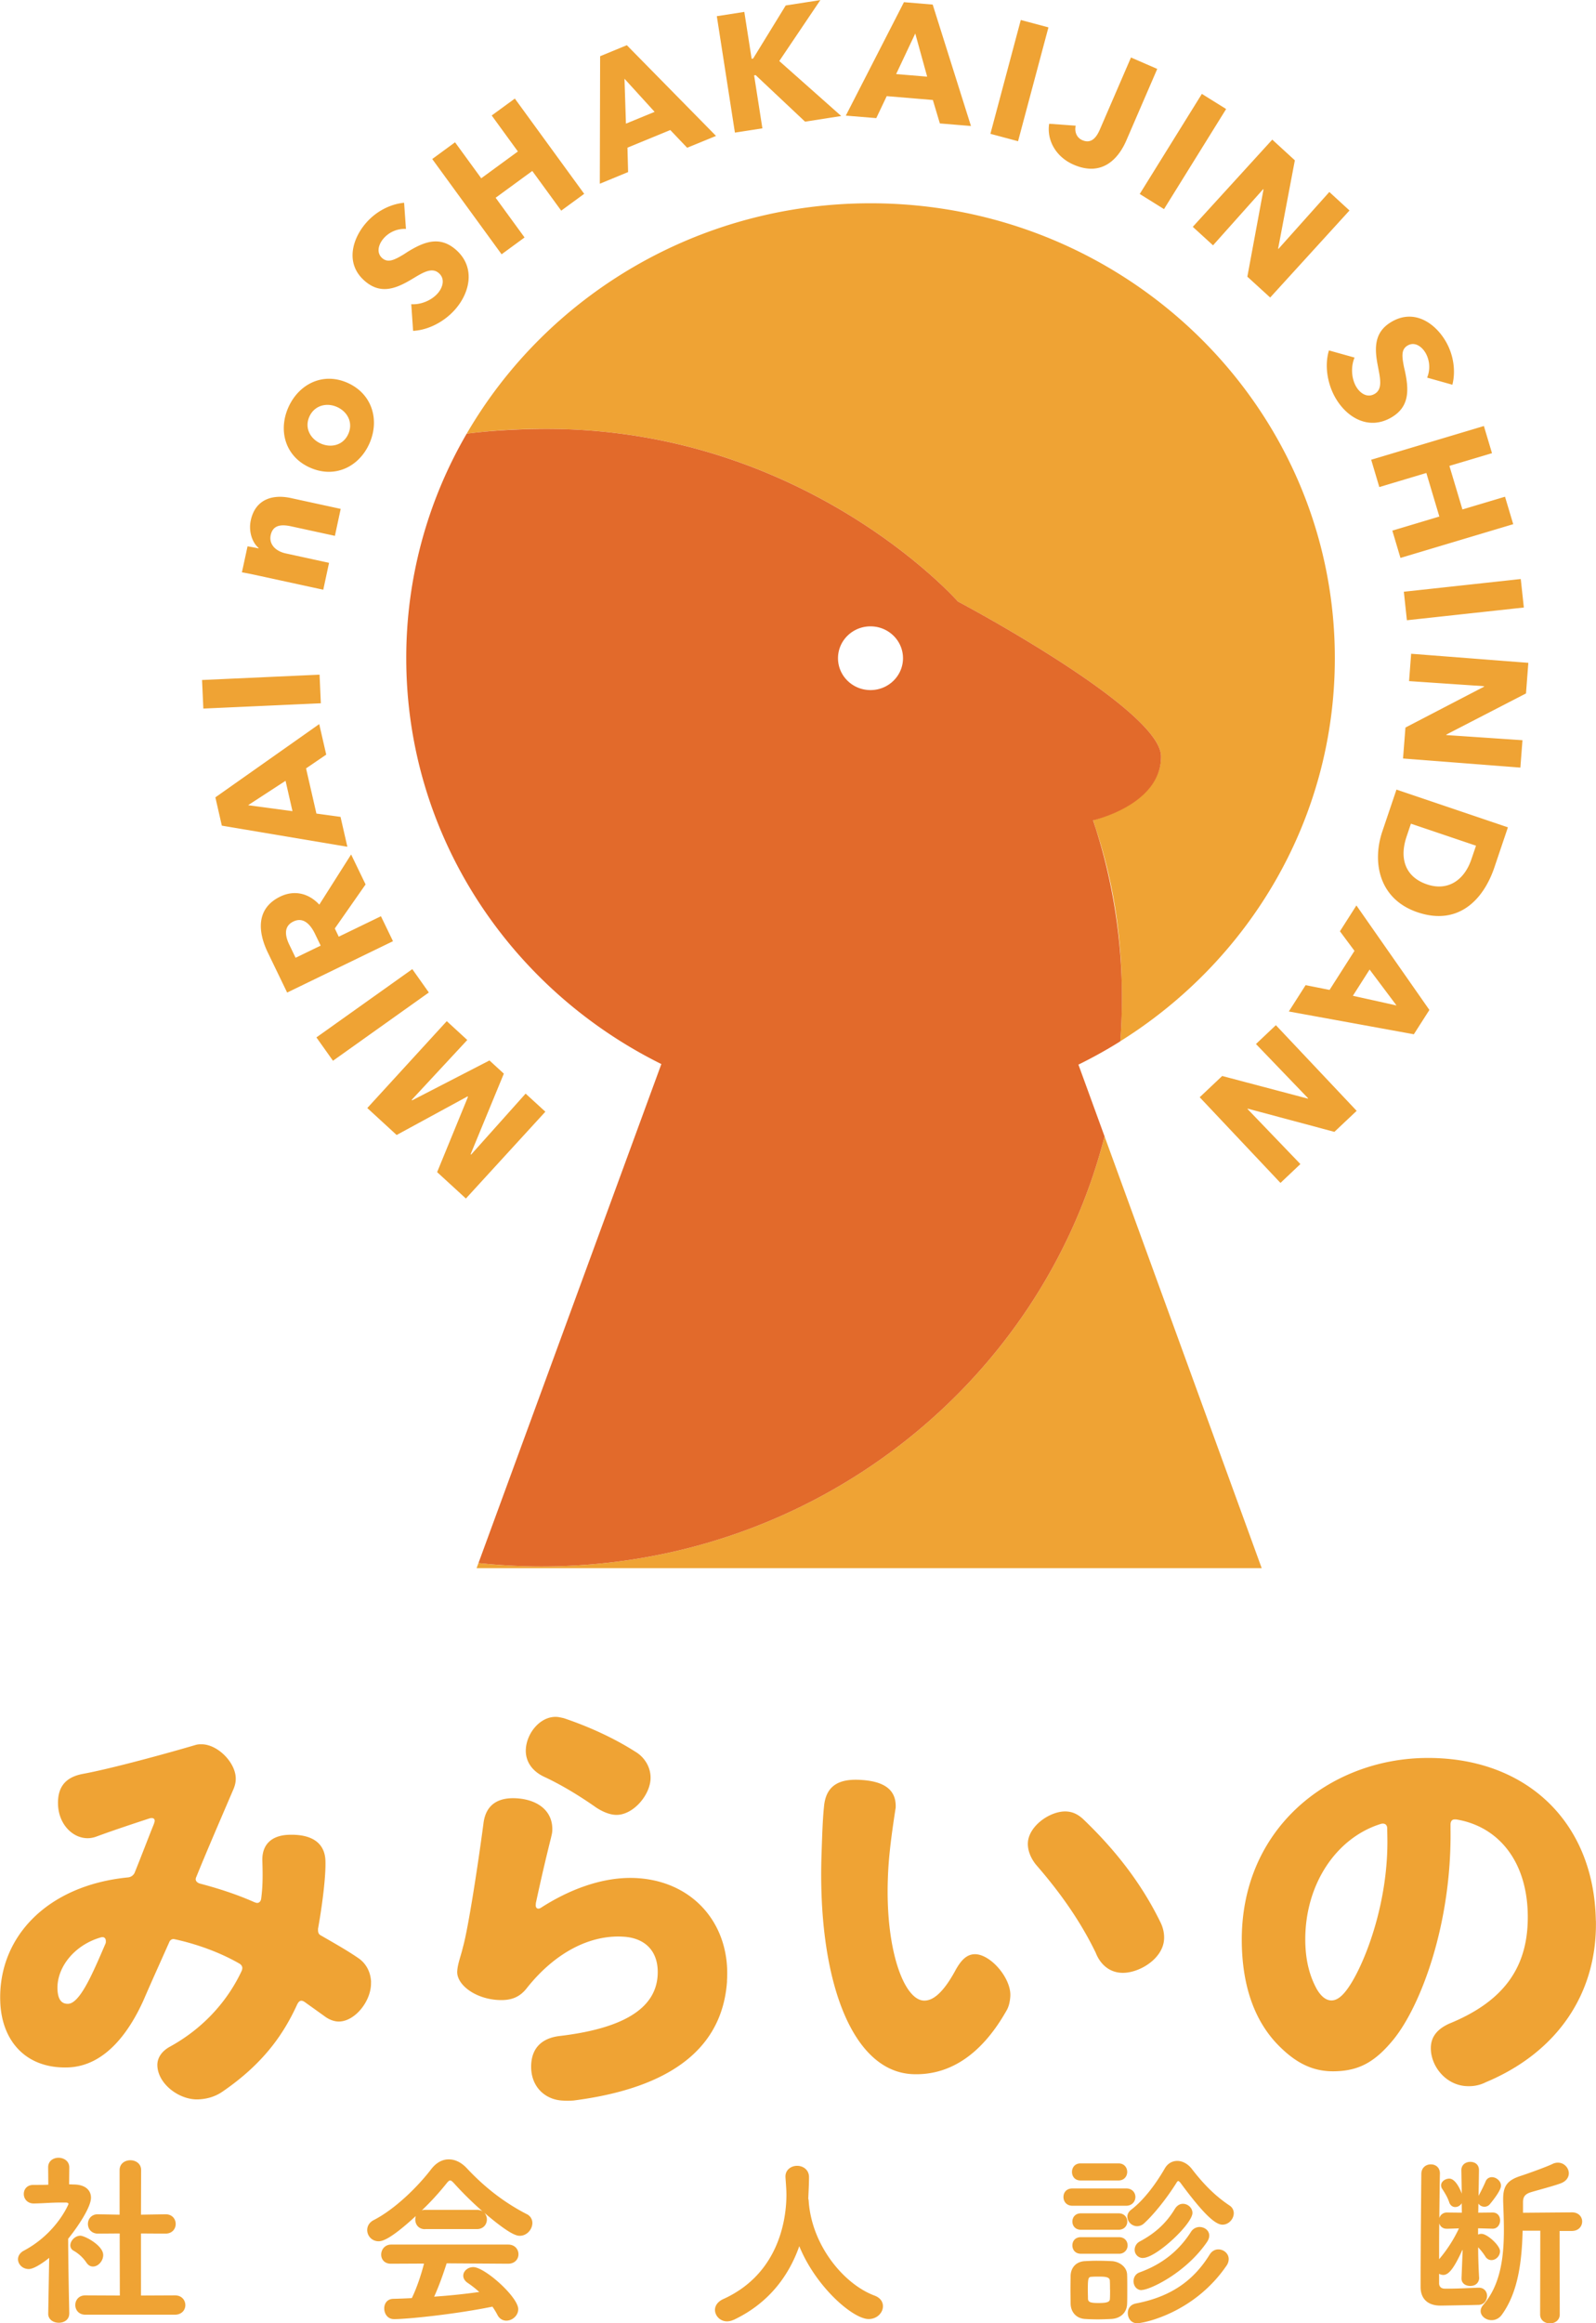 <svg width="110" height="160" viewBox="0 0 110 160" fill="none" xmlns="http://www.w3.org/2000/svg"><g clip-path="url(#clip0_802_8865)"><path d="M37.59 76.56l-5.479 5.982-1.983-1.818 2.127-5.185-.033-.028-4.885 2.656-2.022-1.857 5.478-5.984 1.413 1.298-3.828 4.12.022.039 5.335-2.75.991.909-2.288 5.545.034.028 3.755-4.198 1.363 1.248v-.006zm-8.032-8.208l-6.608 4.702-1.142-1.608 6.609-4.702 1.14 1.608zM24.2 58.847l.997 2.063-2.121 3.033.271.566 2.908-1.408.831 1.719-7.295 3.538-1.335-2.762c-.687-1.425-.82-3.033.859-3.849.975-.47 1.96-.232 2.692.555l2.193-3.455zm-2.1 6.272l-.392-.81c-.31-.637-.798-1.18-1.49-.843-.687.333-.565 1.004-.277 1.598l.432.898 1.728-.837v-.006zm-7.26-10.203l7.162-5.047.482 2.102-1.39.948.714 3.111 1.662.228.471 2.057-8.652-1.453-.444-1.946h-.005zm5.318.948l-.477-2.09-2.581 1.68 3.063.41h-.005zm1.955-7.43l-8.098.365-.09-1.968 8.1-.367.088 1.975v-.006zm.166-7.82l-4.514-.981c-.31-.067-.748-.161-1.092-.217l.388-1.79c.238.038.543.093.759.143v-.033c-.443-.383-.698-1.142-.537-1.896.327-1.514 1.578-1.797 2.753-1.542l3.445.749-.399 1.857-3.035-.66c-.726-.155-1.246-.055-1.39.61-.122.572.26 1.087 1.04 1.26l2.981.648-.399 1.858v-.006zm-.92-8.412c-1.711-.765-2.193-2.556-1.484-4.148.71-1.592 2.371-2.451 4.083-1.686 1.722.771 2.21 2.59 1.5 4.181-.708 1.592-2.376 2.424-4.098 1.653zm1.862-4.176c-.71-.316-1.551-.11-1.9.671s.072 1.53.781 1.847c.715.321 1.556.127 1.905-.66.35-.787-.066-1.542-.786-1.858zm5.251-5.24l-.127-1.836c.61.045 1.368-.227 1.828-.754.343-.394.526-.992.072-1.386-.455-.4-1.025-.083-1.679.31l-.232.139c-1.114.66-2.144 1.015-3.208.078-1.357-1.187-.842-2.906.111-3.993.676-.776 1.65-1.292 2.615-1.38l.127 1.801a1.92 1.92 0 00-1.54.655c-.349.4-.52.981-.1 1.353.4.35.837.138 1.496-.26l.222-.145c1.174-.732 2.254-1.142 3.368-.166 1.346 1.18.991 2.911-.05 4.103-.743.849-1.856 1.43-2.897 1.48h-.006zm6.099-5.274l-4.78-6.56L31.363 9.8l1.805 2.478 2.526-1.846-1.805-2.479 1.595-1.164 4.78 6.56-1.584 1.159-1.994-2.734-2.526 1.846 1.994 2.734-1.584 1.16zm8.63-14.401l6.149 6.25-1.989.815-1.163-1.22-2.952 1.214.044 1.68-1.95.804.022-8.783 1.845-.76H43.2zm-.066 5.407l1.983-.815-2.077-2.28.1 3.09-.006.005zm14.834-.527l-2.482.388-3.406-3.205-.105.016.57 3.65-1.894.293-1.247-8.018L51.3.82l.504 3.227.105-.017L54.153.377 56.54.006l-2.83 4.197 4.27 3.788h-.01zM64.284.316l2.637 8.362-2.144-.177-.482-1.614-3.18-.266-.72 1.514-2.1-.172L62.302.15l1.989.166h-.006zm-2.515 4.786l2.133.177-.82-2.972-1.318 2.795h.005zm6.492 4.114l2.094-7.84 1.906.51-2.094 7.84-1.906-.51zm4.05-.693l1.827.133c-.088.416.061.827.46.998.593.256.953-.144 1.208-.737l2.144-4.958 1.81.788-2.132 4.93c-.51 1.18-1.617 2.54-3.634 1.663-1.235-.538-1.855-1.697-1.684-2.811v-.006zm6.242 4.836l4.282-6.893 1.673 1.042-4.282 6.893-1.673-1.042zm3.667 2.251l5.468-5.994 1.556 1.425-1.152 6.078.022.022 3.506-3.92 1.39 1.275-5.466 5.994-1.574-1.436 1.114-6.006-.022-.022-3.457 3.87-1.396-1.275.011-.01zm9.373 8.523l1.767.494c-.244.56-.244 1.364.094 1.974.255.455.753.832 1.28.532.526-.293.42-.942.277-1.685l-.05-.266c-.25-1.27-.238-2.357 1.002-3.05 1.574-.882 3.014.182 3.717 1.441.504.899.659 1.985.421 2.923l-1.74-.488a1.953 1.953 0 00-.093-1.675c-.26-.46-.748-.82-1.241-.543-.46.26-.41.737-.26 1.491l.06.26c.294 1.354.316 2.507-.974 3.234-1.562.876-3.07-.044-3.84-1.425-.548-.982-.725-2.23-.415-3.228l-.005.011zm2.908 7.531l7.772-2.324.559 1.87-2.936.875.898 3 2.935-.876.566 1.891-7.772 2.324-.56-1.88 3.24-.97-.896-3-3.241.97-.56-1.88h-.005zm2.254 9.089l8.06-.876.211 1.963-8.06.876-.21-1.963zm.494 4.27l8.087.626-.161 2.108-5.49 2.833v.033l5.247.355-.145 1.886-8.087-.627.166-2.13 5.418-2.816v-.033l-5.168-.35.144-1.885h-.011zm-1.003 9.355l7.683 2.6-.931 2.756c-.742 2.202-2.465 4.049-5.295 3.095-2.67-.904-3.147-3.45-2.426-5.579l.969-2.867v-.005zm.997 2.35l-.3.894c-.509 1.508-.088 2.783 1.419 3.288 1.418.477 2.554-.277 3.047-1.724l.321-.943-4.481-1.514h-.006zm.205 14.502l-8.62-1.57 1.158-1.813 1.651.328 1.717-2.69-1.002-1.347 1.135-1.78 5.03 7.197-1.075 1.68.006-.005zm-3.052-4.458l-1.152 1.807 3.007.666-1.855-2.473zm-6.46 3.831l5.568 5.9-1.535 1.448-5.965-1.597-.023.022 3.645 3.793-1.373 1.298-5.567-5.9 1.55-1.464 5.9 1.558.022-.022-3.595-3.738 1.374-1.298zM25.57 136.521c.044 1.237-1.058 2.662-2.177 2.701-.338.011-.704-.122-1.025-.366l-1.38-.987c-.088-.056-.171-.084-.227-.078-.11 0-.193.094-.271.238-.936 2.052-2.326 4.087-5.174 6.034-.576.393-1.19.504-1.667.521-1.29.044-2.759-1.054-2.803-2.324-.017-.515.277-.959.798-1.269 2.559-1.387 4.143-3.4 5.007-5.246a.563.563 0 00.05-.206c0-.116-.066-.227-.205-.31-1.374-.788-2.936-1.337-4.404-1.664-.055 0-.083-.027-.138-.022-.139 0-.25.094-.3.239-.625 1.403-1.223 2.722-1.766 3.981-.964 2.135-2.62 4.531-5.196 4.619-2.886.1-4.581-1.802-4.675-4.536-.155-4.43 3.23-8.007 8.818-8.551a.557.557 0 00.438-.305c.465-1.142.925-2.367 1.34-3.388.022-.089.05-.144.05-.205-.005-.172-.15-.227-.37-.161-1.081.355-2.444.804-3.662 1.253-.167.061-.36.1-.532.106-1.064.039-2.055-.937-2.1-2.318-.044-1.298.61-1.897 1.695-2.107 1.95-.355 5.817-1.414 7.81-2.002a1.12 1.12 0 01.333-.039c1.12-.039 2.371 1.214 2.41 2.307.011.26-.039.493-.144.754-1.014 2.368-1.867 4.331-2.565 6.055a.432.432 0 00-.05.172c0 .145.122.255.294.305 1.163.305 2.493.721 3.75 1.281.083.028.144.056.2.05.138 0 .249-.122.27-.299.112-.871.112-1.592.078-2.656-.01-1.126.698-1.697 1.817-1.736 1.54-.056 2.488.516 2.532 1.786.039 1.064-.227 3.122-.51 4.685v.117c.006.172.067.288.238.366.887.515 1.718.976 2.52 1.525.577.382.876 1.009.898 1.669l-.005.011zm-19.366-.299c.366-.732.704-1.525 1.07-2.374.027-.061.021-.144.021-.172-.005-.199-.122-.31-.343-.249-1.834.526-3.041 2.068-2.991 3.565.027.721.288 1.026.736 1.01.504-.017 1.036-.843 1.507-1.78zm43.905.227c-.266 3.848-2.836 7.22-10.58 8.213a5.43 5.43 0 01-.815 0c-1.202-.084-2.204-1.021-2.099-2.546.089-1.236.908-1.758 1.9-1.891 4.337-.504 6.647-1.846 6.808-4.142.116-1.669-.831-2.601-2.316-2.701-2.32-.161-4.741 1.082-6.68 3.516-.526.688-1.158.898-2.055.837-1.596-.111-2.82-1.092-2.759-1.985.04-.543.238-.992.4-1.675.331-1.159.985-5.301 1.406-8.478.139-1.204.886-1.841 2.316-1.747 1.567.111 2.514.981 2.426 2.279-.011.144-.05.283-.089.455a132.759 132.759 0 00-1.041 4.491c0 .028 0 .056-.006.117-.016.227.144.327.35.2 1.855-1.198 4.287-2.213 6.718-2.041 3.889.272 6.376 3.277 6.11 7.098h.006zm-13.865-16.015c.077-1.12 1.03-2.268 2.15-2.19.138.011.304.049.47.088 1.728.582 3.445 1.364 4.924 2.307.62.361 1.103 1.087 1.047 1.919-.077 1.148-1.268 2.512-2.448 2.429-.393-.028-.83-.2-1.285-.494-1.097-.771-2.31-1.519-3.534-2.096-.925-.41-1.385-1.137-1.324-1.969v.006zm25.48 4.109c-.36 2.324-.492 3.616-.531 4.852-.172 4.891 1.113 8.34 2.482 8.385.587.022 1.28-.472 2.116-1.974.42-.793.83-1.237 1.445-1.22 1.064.038 2.438 1.641 2.399 2.85-.017.405-.11.776-.26 1.026-1.823 3.222-4.083 4.469-6.437 4.386-4.315-.15-6.608-6.715-6.315-15.177.05-1.47.083-2.446.172-3.278.133-1.408 1.019-1.868 2.365-1.819 1.85.067 2.642.727 2.57 1.963l-.005.006zm11.75.211c.42.016.808.172 1.213.56 2.06 1.974 3.916 4.259 5.279 7.042.21.411.282.816.266 1.165-.05 1.381-1.74 2.39-2.914 2.346-.87-.028-1.496-.599-1.8-1.387-.942-1.935-2.222-3.881-4.083-6.022-.376-.444-.61-1.004-.593-1.519.04-1.182 1.535-2.224 2.632-2.185zm36.52 7.536c.089 5.041-2.703 9.067-7.577 11.107a2.518 2.518 0 01-1.175.277c-1.484.028-2.603-1.28-2.625-2.578-.017-.893.537-1.392 1.257-1.725 3.927-1.597 5.484-4.042 5.423-7.53-.066-3.716-2.066-6.072-4.935-6.538h-.111c-.166 0-.277.122-.277.355v.316c.088 6.538-2.055 12.166-3.922 14.473-1.29 1.581-2.404 2.174-4.082 2.202-1.291.022-2.421-.416-3.618-1.553-1.966-1.836-2.714-4.447-2.764-7.242-.138-7.919 6.033-12.666 12.569-12.782 6.896-.122 11.71 4.292 11.832 11.201l.005.017zm-14.374-5.74l-.011-.632c0-.26-.177-.371-.427-.31-3.152.976-5.284 4.27-5.218 8.129.028 1.497.383 2.501.787 3.244.349.599.714.793 1.025.788.393-.006.836-.305 1.434-1.32 1.064-1.802 2.482-5.69 2.41-9.899zM4.77 159.351c0 .411-.36.616-.715.616s-.731-.205-.731-.616v-.011l.066-3.843c-.138.117-.97.771-1.407.771-.437 0-.742-.333-.742-.677 0-.216.127-.449.42-.598 2.266-1.215 3.059-3.2 3.059-3.2 0-.067-.067-.105-.194-.105h-.344c-.664 0-1.063.049-1.839.066h-.01c-.46 0-.693-.333-.693-.654 0-.322.216-.627.664-.627.344 0 .693 0 1.025-.011l-.01-1.192v-.011c0-.438.36-.655.714-.655s.742.217.742.666l-.011 1.164c.116 0 .216.011.332.011.792.011 1.175.4 1.175.91 0 .654-.909 2.007-1.574 2.828.011 2.329.078 5.157.078 5.157v.011h-.006zm1.19-3.521a2.651 2.651 0 00-.88-.821.412.412 0 01-.233-.371c0-.322.332-.666.692-.666.294 0 1.574.666 1.574 1.331 0 .41-.344.793-.704.793-.166 0-.321-.078-.449-.266zm-.077 3.582c-.46 0-.693-.333-.693-.665 0-.333.233-.666.693-.666l2.376.011-.01-4.275-1.497.011c-.46 0-.692-.333-.692-.665 0-.333.233-.666.676-.666h.01l1.497.028v-3.072c0-.449.37-.677.742-.677.371 0 .742.233.742.677l-.011 3.072 1.69-.028h.01c.46 0 .693.333.693.666 0 .332-.233.665-.703.665l-1.69-.011v4.275l2.343-.011c.471 0 .715.333.715.677 0 .321-.244.654-.715.654H5.883zm23.415-5.889c-.46 0-.676-.333-.676-.665 0-.078.01-.167.039-.244-1.806 1.663-2.344 1.741-2.56 1.741a.777.777 0 01-.792-.771c0-.255.128-.527.46-.693 1.457-.754 3.008-2.268 3.966-3.521.332-.422.742-.655 1.191-.655.449 0 .88.205 1.29.655 1.242 1.319 2.582 2.34 4.078 3.111a.671.671 0 01.398.615c0 .433-.37.882-.87.882-.204 0-.664-.067-2.442-1.586a.684.684 0 01.177.46c0 .333-.232.665-.692.665h-3.568v.006zm1.484 2.357c-.216.676-.51 1.525-.859 2.29a44.277 44.277 0 003.108-.322 6.903 6.903 0 00-.781-.615c-.233-.155-.321-.333-.321-.51 0-.305.304-.588.692-.588.792 0 3.097 2.063 3.097 2.895 0 .449-.41.793-.82.793-.233 0-.471-.117-.615-.4a4.8 4.8 0 00-.344-.565c-2.481.51-5.805.859-6.78.859-.448 0-.676-.371-.676-.743 0-.322.194-.638.599-.654.437-.011.87-.028 1.301-.05.333-.677.638-1.586.842-2.379l-2.265.011h-.011c-.46 0-.676-.305-.676-.627 0-.343.244-.693.692-.693h8.055c.47 0 .714.333.714.666 0 .332-.244.654-.714.654l-4.244-.028.006.006zm2.072-3.688c.166 0 .321.039.42.117a23.735 23.735 0 01-1.982-1.947c-.117-.127-.194-.194-.266-.194-.072 0-.139.067-.244.194a18.606 18.606 0 01-1.712 1.869.58.58 0 01.233-.039h3.556-.005zm17.687 7.581a1.089 1.089 0 01-.432.099c-.471 0-.831-.382-.831-.793 0-.266.166-.549.548-.732 4.105-1.841 4.376-5.966 4.376-7.192 0-.371-.038-.804-.066-1.214v-.05c0-.472.41-.732.803-.732.393 0 .82.255.82.782 0 .438-.028.937-.05 1.475.011.05.028.116.028.177.216 3.083 2.454 5.734 4.542 6.505.41.155.576.438.576.732 0 .438-.399.882-.986.882-1.074 0-3.634-2.202-4.78-5.019-.743 2.113-2.172 3.971-4.543 5.085l-.005-.005zm23.381-7.864c-.42 0-.626-.294-.626-.604 0-.311.205-.588.626-.588h3.695c.421 0 .637.294.637.588s-.216.604-.637.604h-3.695zm2.687 7.797c-.272.011-.598.028-.936.028s-.637-.011-.898-.028c-.587-.039-.969-.46-.986-1.048 0-.322-.01-.665-.01-.987 0-.322.01-.654.01-.937.011-.488.305-.96.959-1.009.243-.012.537-.028.842-.028.37 0 .753.011 1.047.028.47.027 1.035.36 1.047.948.01.294.01.637.01.998 0 .36 0 .693-.01.97-.012.616-.438 1.026-1.086 1.065h.011zm-2.138-9.538c-.399 0-.587-.294-.587-.588s.194-.588.587-.588h2.62c.399 0 .598.294.598.588s-.205.588-.598.588h-2.62zm.027 3.394c-.398 0-.587-.283-.587-.566s.194-.565.587-.565h2.598c.4 0 .599.282.599.565s-.205.566-.599.566h-2.598zm0 1.652c-.398 0-.587-.282-.587-.576s.194-.566.587-.566h2.62c.4 0 .599.283.599.566a.57.57 0 01-.598.576h-2.62zm2.006 2.485c0-.217 0-.438-.011-.616 0-.266-.294-.294-.754-.294-.166 0-.343 0-.46.011-.254.011-.304.011-.304.899 0 .216.01.421.01.615.012.244.195.294.732.294.676 0 .781-.105.781-.305.011-.177.011-.399.011-.599l-.005-.005zm4.808-7.414c-.039-.05-.067-.078-.1-.078s-.077.039-.1.078c-.626 1.009-1.506 2.14-2.249 2.828a.731.731 0 01-.487.205c-.36 0-.676-.305-.676-.655 0-.166.078-.343.272-.487.92-.705 1.75-1.869 2.304-2.829.205-.36.526-.526.87-.526.343 0 .714.194.986.537.82 1.065 1.6 1.858 2.609 2.535a.623.623 0 01.293.526c0 .4-.343.793-.78.793-.488 0-1.291-.704-2.931-2.933l-.011.006zM78.37 160c-.41 0-.638-.344-.638-.704 0-.294.167-.577.549-.655 2.62-.499 4.077-1.741 5.09-3.366.156-.255.383-.36.599-.36.37 0 .714.283.714.665a.792.792 0 01-.138.438C82.32 159.285 78.857 160 78.37 160zm.32-2.279c-.36 0-.564-.305-.564-.616 0-.244.127-.499.41-.604 1.495-.538 2.686-1.436 3.556-2.806a.701.701 0 01.587-.322c.332 0 .665.233.665.588 0 .139-.05.294-.166.46-1.474 2.141-3.95 3.289-4.487 3.289v.011zm.078-2.213a.566.566 0 01-.565-.576.65.65 0 01.36-.566c.909-.488 1.75-1.142 2.404-2.229.156-.255.36-.361.565-.361.344 0 .654.283.654.627 0 .754-2.493 3.1-3.412 3.1l-.006.005zm22.019-.549c-.565 1.242-.936 1.714-1.307 1.714a.61.61 0 01-.294-.078v.654c0 .206.117.372.41.372.842 0 1.474-.039 2.305-.067h.027c.371 0 .565.283.565.566s-.194.599-.576.616c-.321.011-2.454.05-2.637.05-.88 0-1.357-.472-1.368-1.254v-.527c0-1.802.039-6.36.05-7.308.011-.422.332-.638.654-.638s.626.205.626.627v.011c-.011.41-.028 1.674-.04 3.061a.535.535 0 01.527-.383l1.025.011-.011-.654a.512.512 0 01-.449.266c-.166 0-.332-.1-.41-.322-.116-.371-.37-.754-.47-.909a.426.426 0 01-.09-.266c0-.266.294-.46.566-.46.46 0 .808.881.858 1.037l-.027-1.614v-.011c0-.372.304-.566.615-.566.31 0 .598.178.598.566v.011s-.011.771-.028 1.769l.011-.028c.139-.255.333-.638.471-.959a.452.452 0 01.438-.305c.304 0 .626.266.626.588 0 .321-.549 1.009-.765 1.269a.474.474 0 01-.371.178.502.502 0 01-.421-.216l-.011.626.986-.011h.011c.343 0 .51.266.51.538 0 .283-.178.577-.51.577h-.011l-.997-.028v.433a.517.517 0 01.244-.05c.382 0 1.268.793 1.268 1.192 0 .333-.282.615-.587.615a.484.484 0 01-.421-.244 4.354 4.354 0 00-.499-.637c0 1.048.067 2.124.067 2.124 0 .166-.116.537-.615.537-.305 0-.598-.166-.598-.51v-.027l.077-1.936h-.022zm-1.063-1.469h-.028a.5.5 0 01-.499-.372c-.01.843-.01 1.741-.01 2.473a9.479 9.479 0 001.367-2.123l-.83.027v-.005zm6.431.138h-1.213c-.05 2.063-.294 4.226-1.435 5.79a.86.86 0 01-.704.371c-.398 0-.753-.283-.753-.626 0-.139.05-.267.166-.411 1.202-1.381 1.435-3.277 1.435-5.174 0-.665-.028-1.33-.05-1.974v-.166c0-.909.305-1.292 1.213-1.586.438-.139 1.767-.616 2.188-.821a.81.81 0 01.382-.088c.421 0 .743.36.743.732 0 .244-.139.499-.471.654-.36.166-1.895.565-2.16.654-.449.139-.527.383-.527.693v.716l3.363-.028h.011c.471 0 .703.322.703.627 0 .332-.243.654-.714.654h-.842l.011 5.751c0 .41-.344.615-.676.615-.332 0-.676-.205-.676-.615l.011-5.762-.005-.006zm-68.826-45.75a41.63 41.63 0 01-4.352-.232l-.13.354H86.96L76.128 78.26c-4.351 17.017-20.07 29.618-38.798 29.618zm28.69-66.454s14.003 7.412 14.003 10.672c0 3.261-4.685 4.389-4.685 4.389.057.16.102.32.153.475.017.055.034.11.056.166 1.22 3.73 1.778 7.411 1.778 11.578 0 .509-.011 1.012-.028 1.515-.017.503-.051 1-.085 1.492C86.102 66.156 92 56.424 92 45.326 92 28.027 77.658 14 60.003 14c-11.932 0-22.334 6.394-27.837 15.867a40.846 40.846 0 015.164-.326c18.084-.16 28.69 11.883 28.69 11.883z" fill="#EFA334"/><path d="M80.023 52.096c0-3.26-14.003-10.672-14.003-10.672S55.414 29.387 37.33 29.541c-1.75.017-3.477.11-5.165.326A30.651 30.651 0 0028 45.326c0 12.22 7.157 22.798 17.582 27.955l-12.604 34.365c1.428.15 2.884.232 4.352.232 18.728 0 34.447-12.6 38.798-29.618l-1.8-4.94a32.354 32.354 0 002.884-1.603c.04-.498.068-.995.085-1.493a38.49 38.49 0 00-1.75-13.087 2.316 2.316 0 00-.056-.166c-.051-.16-.102-.32-.153-.475 0 0 4.685-1.056 4.685-4.389v-.01zm-20.026-4.57c-1.236 0-2.24-.984-2.24-2.195 0-1.21 1.004-2.194 2.24-2.194 1.236 0 2.24.984 2.24 2.194s-1.004 2.195-2.24 2.195z" fill="#E26A2B"/></g><defs><clipPath id="clip0_802_8865"><path fill="#fff" d="M0 0h110v160H0z"/></clipPath></defs></svg>